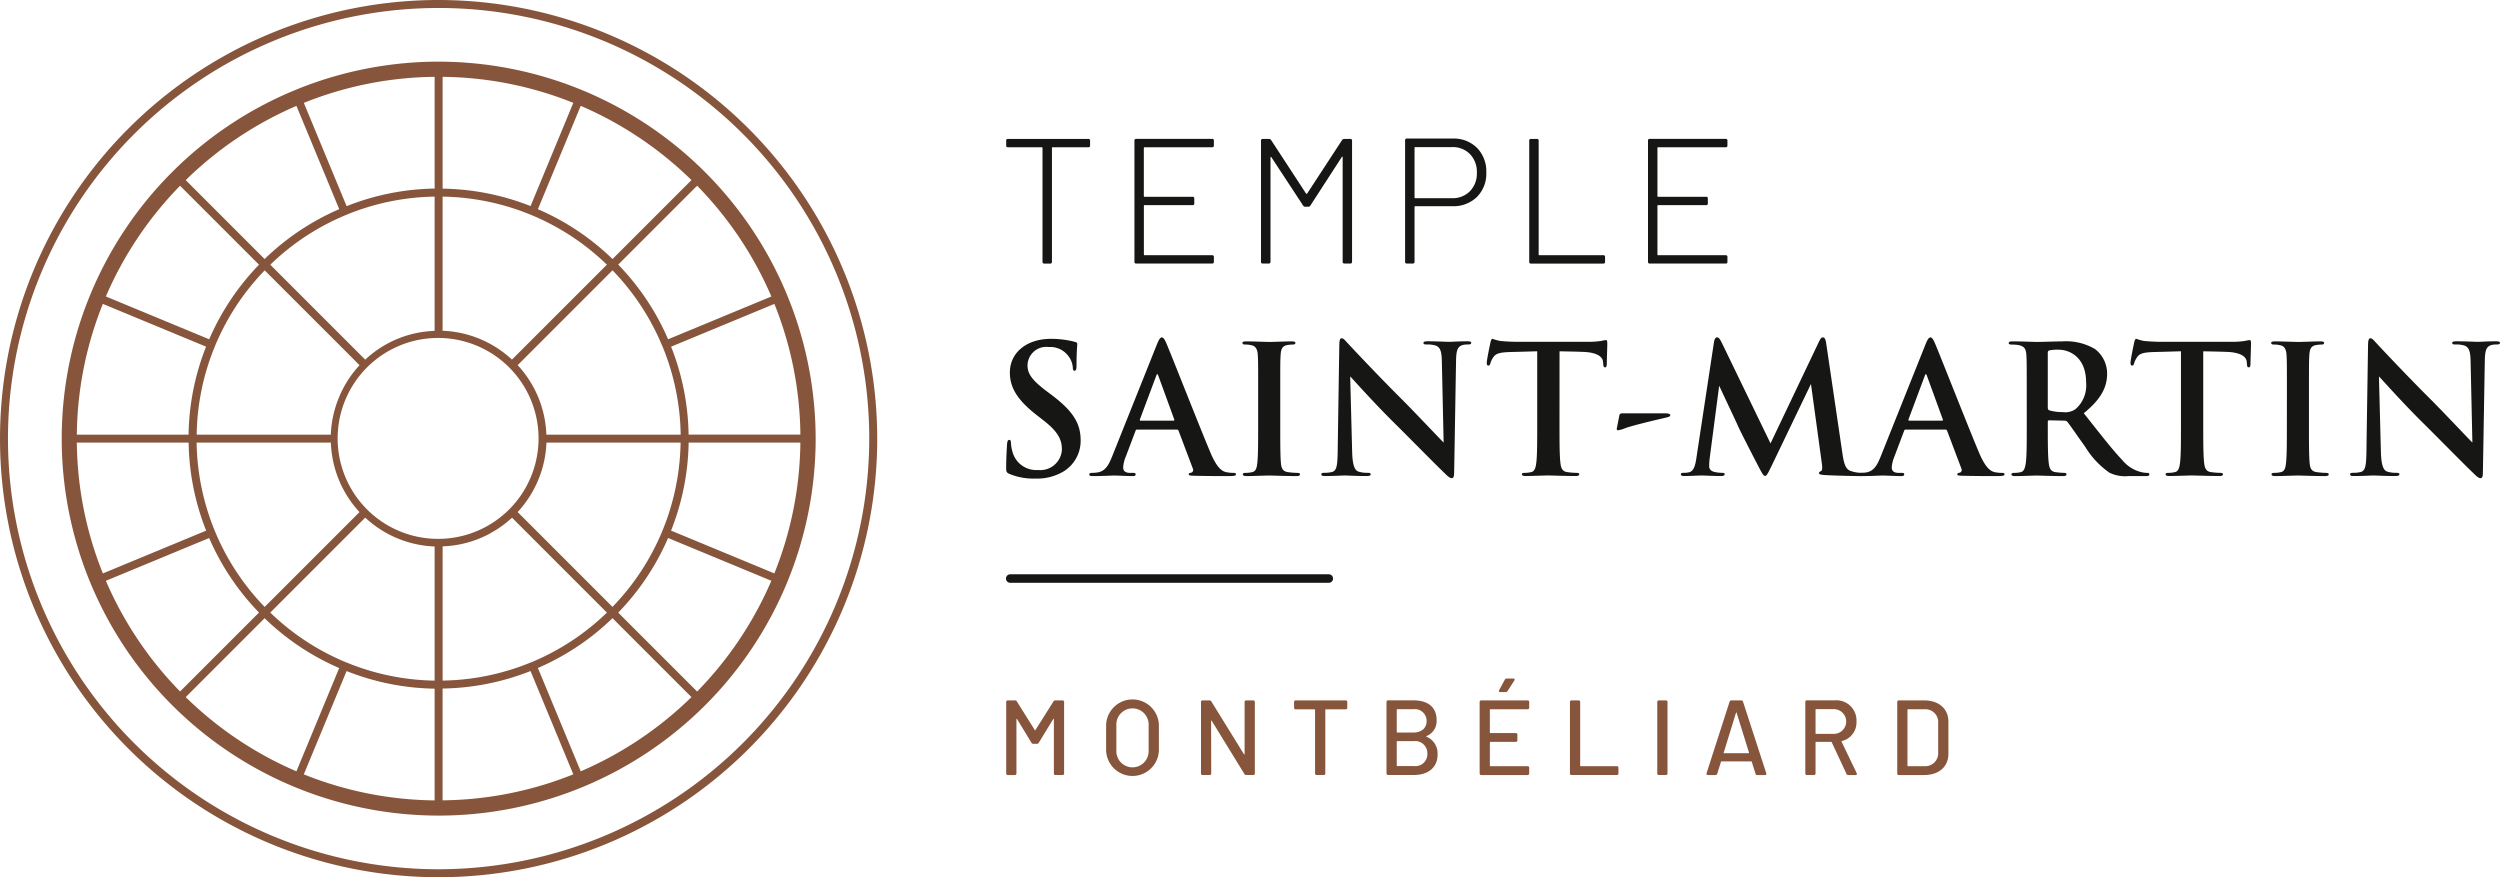 <svg xmlns="http://www.w3.org/2000/svg" width="287.59" height="100.912" viewBox="0 0 287.59 100.912"><g transform="translate(-452.483 14782)"><g transform="translate(158 -233)"><path d="M417.45,195.422v.552a.181.181,0,0,1-.205.205h-4.1a.073.073,0,0,0-.082.083v13.09a.182.182,0,0,1-.205.205h-.676a.182.182,0,0,1-.205-.205v-13.09a.074.074,0,0,0-.082-.083H408a.18.18,0,0,1-.2-.205v-.552a.181.181,0,0,1,.2-.205h9.241a.182.182,0,0,1,.205.205" transform="translate(2.432 -14728.237)" fill="#161615"/><path d="M427.951,196.179h-7.764a.074.074,0,0,0-.083.083v5.531c0,.055.029.08.083.08H425.7a.183.183,0,0,1,.208.205v.555a.182.182,0,0,1-.208.205h-5.508a.073.073,0,0,0-.083.082v5.591a.075.075,0,0,0,.083.084h7.764a.18.18,0,0,1,.205.2v.553a.182.182,0,0,1-.205.205h-8.728a.182.182,0,0,1-.205-.205v-13.93a.182.182,0,0,1,.205-.205h8.728a.182.182,0,0,1,.205.205v.552a.181.181,0,0,1-.205.205" transform="translate(5.961 -14728.237)" fill="#161615"/><path d="M439.665,195.217h.7a.182.182,0,0,1,.205.205v13.93a.181.181,0,0,1-.205.2h-.677a.18.18,0,0,1-.2-.2V197.327c0-.041-.014-.064-.041-.071s-.049.009-.062.05l-3.606,5.573a.3.3,0,0,1-.246.143h-.347a.3.3,0,0,1-.248-.143l-3.646-5.552c-.014-.041-.033-.055-.062-.041a.082.082,0,0,0-.041.082v11.984a.181.181,0,0,1-.205.2H430.3a.181.181,0,0,1-.205-.2v-13.93a.182.182,0,0,1,.205-.205h.717a.3.3,0,0,1,.247.143l4.016,6.146a.084.084,0,0,0,.059.02.091.091,0,0,0,.062-.02l4.015-6.146a.3.3,0,0,1,.246-.143" transform="translate(9.448 -14728.237)" fill="#161615"/><path d="M450.171,201.237a2.9,2.9,0,0,0,.79-2.119,2.938,2.938,0,0,0-.79-2.142,2.771,2.771,0,0,0-2.078-.807h-4.221a.071.071,0,0,0-.08.081v5.716a.071.071,0,0,0,.08.08h4.221a2.763,2.763,0,0,0,2.078-.81m.81-4.977a3.855,3.855,0,0,1,1.065,2.838,3.771,3.771,0,0,1-1.074,2.805,3.858,3.858,0,0,1-2.837,1.065h-4.263c-.054,0-.08.029-.08.084v6.308a.182.182,0,0,1-.205.205h-.676a.181.181,0,0,1-.205-.205V195.391a.181.181,0,0,1,.205-.205h5.265a3.775,3.775,0,0,1,2.805,1.074" transform="translate(13.414 -14728.247)" fill="#161615"/><path d="M453.567,209.352v-13.93a.182.182,0,0,1,.205-.205h.676a.182.182,0,0,1,.205.205v13.089a.075.075,0,0,0,.083.084h7.355a.18.18,0,0,1,.2.205v.552a.181.181,0,0,1-.2.205h-8.319a.182.182,0,0,1-.205-.205" transform="translate(16.832 -14728.237)" fill="#161615"/><path d="M472.893,196.179h-7.764a.074.074,0,0,0-.083.083v5.531c0,.055.029.08.083.08h5.508a.183.183,0,0,1,.208.205v.555a.182.182,0,0,1-.208.205h-5.508a.073.073,0,0,0-.083.082v5.591a.075.075,0,0,0,.083.084h7.764a.18.18,0,0,1,.205.2v.553a.182.182,0,0,1-.205.205h-8.728a.182.182,0,0,1-.205-.205v-13.93a.182.182,0,0,1,.205-.205h8.728a.182.182,0,0,1,.205.205v.552a.181.181,0,0,1-.205.205" transform="translate(20.102 -14728.237)" fill="#161615"/></g><g transform="translate(202.152 -233)"><path d="M374.6,228.255c-.329-.145-.388-.247-.388-.7,0-1.128.08-2.357.1-2.686.018-.308.08-.534.245-.534.184,0,.205.185.205.347a4.376,4.376,0,0,0,.185,1.049,2.824,2.824,0,0,0,2.932,2.069,2.489,2.489,0,0,0,2.746-2.336c0-1.006-.308-1.948-2.007-3.283l-.943-.738c-2.256-1.763-3.037-3.2-3.037-4.859,0-2.255,1.888-3.874,4.737-3.874a11.179,11.179,0,0,1,1.887.162c.35.062.617.124.84.185.187.041.288.1.288.246,0,.267-.083.862-.083,2.46,0,.452-.059.617-.223.617-.146,0-.205-.124-.205-.368a2.468,2.468,0,0,0-.534-1.353,2.592,2.592,0,0,0-2.236-1.006,2.156,2.156,0,0,0-2.439,2.11c0,.944.472,1.663,2.172,2.953l.574.431c2.481,1.865,3.363,3.28,3.363,5.228a4.125,4.125,0,0,1-1.927,3.567,5.911,5.911,0,0,1-3.26.841,7.131,7.131,0,0,1-2.993-.531" transform="translate(-8.136 -14722.732)" fill="#161615"/><path d="M391.166,222.161c.1,0,.121-.062.1-.121l-1.846-5.065c-.062-.184-.143-.246-.226,0l-1.887,5.044c-.021.08,0,.142.083.142Zm-4.185,1.027c-.1,0-.143.041-.184.164l-1.107,2.932a3.985,3.985,0,0,0-.308,1.25c0,.369.184.636.82.636h.306c.248,0,.308.041.308.164,0,.164-.121.205-.347.205-.656,0-1.539-.063-2.174-.063-.225,0-1.353.063-2.418.063-.267,0-.39-.041-.39-.205,0-.124.124-.164.288-.164.183,0,.429-.022.593-.041.943-.124,1.333-.822,1.743-1.846l5.147-12.877c.245-.6.39-.819.573-.819.164,0,.308.183.513.655.493,1.129,3.772,9.493,5.085,12.61.781,1.846,1.374,2.131,1.805,2.234a4.475,4.475,0,0,0,.862.084c.162,0,.266.041.266.164,0,.164-.185.205-.945.205-.736,0-2.377,0-4.018-.041-.369-.022-.472-.043-.472-.164,0-.1.082-.164.289-.187a.333.333,0,0,0,.183-.471l-1.641-4.346a.2.2,0,0,0-.205-.143Z" transform="translate(-5.847 -14722.771)" fill="#161615"/><path d="M396.695,218.877c0-3.117,0-3.692-.041-4.346-.041-.7-.247-1.045-.7-1.148a2.9,2.9,0,0,0-.737-.084c-.205,0-.329-.039-.329-.2,0-.125.164-.164.493-.164.778,0,2.069.062,2.665.062.511,0,1.722-.062,2.5-.062.267,0,.431.039.431.164,0,.164-.121.2-.326.2a3.621,3.621,0,0,0-.617.062c-.553.1-.718.451-.757,1.17-.041.655-.041,1.229-.041,4.346v3.609c0,1.988,0,3.607.08,4.491.062.552.205.922.82,1a8.434,8.434,0,0,0,1.045.083c.226,0,.329.062.329.164,0,.143-.164.205-.389.205-1.354,0-2.645-.062-3.2-.062-.472,0-1.763.062-2.582.062-.267,0-.41-.062-.41-.205,0-.1.082-.164.327-.164a3.267,3.267,0,0,0,.738-.083c.41-.082.534-.429.6-1.024.1-.862.1-2.482.1-4.47Z" transform="translate(-1.63 -14722.663)" fill="#161615"/><path d="M403.863,213.361c0-.41.062-.7.267-.7.226,0,.409.267.76.636.245.267,3.363,3.607,6.356,6.58,1.394,1.4,4.263,4.451,4.613,4.777l-.205-9.308c-.021-1.252-.208-1.641-.7-1.846a3.324,3.324,0,0,0-1.086-.124c-.247,0-.329-.062-.329-.183,0-.164.226-.185.534-.185,1.065,0,2.051.062,2.479.062.226,0,1-.062,2.01-.062.267,0,.471.021.471.185,0,.121-.124.183-.368.183a2.224,2.224,0,0,0-.615.062c-.573.164-.738.6-.76,1.743-.08,4.325-.142,8.612-.223,12.937,0,.452-.083.636-.267.636-.226,0-.471-.227-.7-.451-1.29-1.23-3.915-3.918-6.049-6.028-2.234-2.215-4.572-4.839-4.942-5.23l.226,8.674c.041,1.6.308,2.131.717,2.276a3.291,3.291,0,0,0,1.067.143c.226,0,.348.041.348.164,0,.164-.184.205-.472.205-1.332,0-2.153-.062-2.541-.062-.185,0-1.148.062-2.215.062-.267,0-.45-.021-.45-.205,0-.124.121-.164.326-.164a3.676,3.676,0,0,0,.924-.1c.534-.164.614-.76.636-2.543.062-4.348.142-9.41.183-12.139" transform="translate(0.542 -14722.747)" fill="#161615"/><path d="M424.634,222.553c0,1.886,0,3.506.1,4.39.062.573.185,1.024.8,1.1a8.145,8.145,0,0,0,1.045.084c.226,0,.329.062.329.164,0,.142-.164.2-.391.2-1.353,0-2.644-.062-3.22-.062-.472,0-1.763.062-2.582.062-.267,0-.41-.062-.41-.2,0-.1.081-.164.326-.164a3.194,3.194,0,0,0,.739-.084c.41-.08.534-.531.6-1.127.1-.861.1-2.481.1-4.367v-8.407c-.78.021-2.051.062-3.055.084-1.189.039-1.681.142-1.989.593a2.437,2.437,0,0,0-.348.719c-.042.164-.1.245-.226.245-.142,0-.185-.1-.185-.329,0-.326.39-2.193.431-2.357.062-.267.124-.388.247-.388a4.72,4.72,0,0,0,.882.245c.593.062,1.374.1,2.05.1H428a9.842,9.842,0,0,0,1.415-.1,4.832,4.832,0,0,1,.555-.1c.143,0,.162.124.162.431,0,.429-.059,1.846-.059,2.377-.021.205-.062.329-.185.329-.164,0-.205-.1-.226-.409,0-.063-.02-.164-.02-.227-.041-.532-.6-1.107-2.419-1.148-.534-.021-1.375-.041-2.585-.062Z" transform="translate(5.096 -14722.732)" fill="#161615"/><path d="M433.14,219.231c.511,0,.657.083.657.205,0,.164-.146.206-.76.35-1.6.369-3.363.8-4.367,1.127a3.205,3.205,0,0,1-.9.267c-.146,0-.146-.143-.1-.329l.264-1.353c.062-.246.146-.267.472-.267Z" transform="translate(8.675 -14720.682)" fill="#161615"/><path d="M451.83,225.894c.185,1.294.39,1.886,1,2.072a4.125,4.125,0,0,0,1.273.205c.183,0,.329.018.329.143,0,.164-.248.226-.534.226-.511,0-3.343-.062-4.163-.125-.471-.039-.594-.1-.594-.226,0-.1.083-.162.226-.223.124-.041.185-.308.1-.881l-1.252-9.146-4.532,9.431c-.472.965-.575,1.148-.757,1.148s-.39-.409-.719-1.024c-.49-.943-2.11-4.082-2.358-4.655-.183-.429-1.476-3.156-2.193-4.695l-1.086,8.3a8.18,8.18,0,0,0-.062.962c0,.39.267.574.614.657a4.007,4.007,0,0,0,.862.1c.164,0,.308.041.308.143,0,.185-.184.226-.493.226-.86,0-1.784-.062-2.153-.062-.388,0-1.371.062-2.029.062-.205,0-.369-.041-.369-.226,0-.1.124-.143.329-.143a2.615,2.615,0,0,0,.614-.062c.574-.124.739-.922.841-1.62l2.029-13.367c.062-.351.185-.534.35-.534s.287.1.553.635l5.6,11.564,5.575-11.708c.164-.326.266-.49.452-.49s.306.205.369.635Z" transform="translate(10.441 -14722.771)" fill="#161615"/><path d="M458.419,222.161c.1,0,.121-.062.1-.121l-1.846-5.065c-.062-.184-.143-.246-.226,0l-1.886,5.044c-.021.08,0,.142.083.142Zm-4.184,1.027c-.1,0-.143.041-.183.164l-1.108,2.932a3.986,3.986,0,0,0-.308,1.25c0,.369.184.636.82.636h.306c.248,0,.308.041.308.164,0,.164-.121.205-.347.205-.656,0-1.539-.063-2.174-.063-.225,0-1.353.063-2.418.063-.267,0-.39-.041-.39-.205,0-.124.124-.164.288-.164.183,0,.429-.022.593-.041.943-.124,1.333-.822,1.743-1.846l5.147-12.877c.245-.6.39-.819.573-.819.164,0,.308.183.513.655.493,1.129,3.772,9.493,5.085,12.61.781,1.846,1.374,2.131,1.8,2.234a4.485,4.485,0,0,0,.862.084c.162,0,.266.041.266.164,0,.164-.185.205-.945.205-.736,0-2.377,0-4.018-.041-.369-.022-.472-.043-.472-.164,0-.1.082-.164.289-.187a.333.333,0,0,0,.183-.471l-1.641-4.346a.2.2,0,0,0-.205-.143Z" transform="translate(15.314 -14722.771)" fill="#161615"/><path d="M466.432,220.5c0,.226.039.308.183.369a5.465,5.465,0,0,0,1.561.2,2.045,2.045,0,0,0,1.454-.347,3.619,3.619,0,0,0,1.211-3.078c0-2.909-1.927-3.751-3.137-3.751a4.5,4.5,0,0,0-1.089.081c-.143.041-.183.124-.183.288Zm-2.42-1.62c0-3.117,0-3.692-.041-4.346-.041-.7-.205-1.027-.881-1.17a4.366,4.366,0,0,0-.8-.062c-.226,0-.35-.039-.35-.183s.145-.185.452-.185c1.086,0,2.377.062,2.808.062.7,0,2.256-.062,2.891-.062a6.566,6.566,0,0,1,3.773.881,3.559,3.559,0,0,1,1.395,2.809c0,1.517-.617,2.892-2.686,4.574,1.823,2.3,3.239,4.141,4.449,5.412A4.064,4.064,0,0,0,477.3,228a3.251,3.251,0,0,0,.573.062c.164,0,.246.062.246.164,0,.164-.143.205-.388.205h-2.01a4.163,4.163,0,0,1-2.194-.39,9.86,9.86,0,0,1-2.809-3.013c-.82-1.128-1.763-2.521-2.03-2.829a.428.428,0,0,0-.369-.145l-1.721-.041c-.1,0-.164.041-.164.164v.288c0,1.9,0,3.525.1,4.387.063.6.184,1.045.8,1.127a9.147,9.147,0,0,0,1.006.083c.162,0,.245.062.245.164,0,.143-.142.205-.409.205-1.191,0-2.708-.062-3.016-.062-.39,0-1.681.062-2.5.062-.267,0-.41-.062-.41-.205,0-.1.082-.164.327-.164a3.267,3.267,0,0,0,.738-.083c.41-.082.513-.531.6-1.127.1-.862.1-2.482.1-4.367Z" transform="translate(19.467 -14722.663)" fill="#161615"/><path d="M480.963,222.553c0,1.886,0,3.506.1,4.39.062.573.185,1.024.8,1.1a8.145,8.145,0,0,0,1.045.084c.226,0,.329.062.329.164,0,.142-.164.2-.39.2-1.353,0-2.644-.062-3.22-.062-.472,0-1.763.062-2.582.062-.267,0-.41-.062-.41-.2,0-.1.082-.164.326-.164a3.193,3.193,0,0,0,.739-.084c.41-.08.534-.531.6-1.127.1-.861.1-2.481.1-4.367v-8.407c-.78.021-2.051.062-3.055.084-1.188.039-1.681.142-1.989.593a2.437,2.437,0,0,0-.348.719c-.042.164-.1.245-.226.245-.142,0-.185-.1-.185-.329,0-.326.391-2.193.431-2.357.062-.267.124-.388.247-.388a4.716,4.716,0,0,0,.882.245c.593.062,1.374.1,2.049.1h8.119a9.845,9.845,0,0,0,1.415-.1,4.831,4.831,0,0,1,.555-.1c.143,0,.162.124.162.431,0,.429-.059,1.846-.059,2.377-.021.205-.062.329-.185.329-.164,0-.205-.1-.226-.409,0-.063-.02-.164-.02-.227-.041-.532-.6-1.107-2.419-1.148-.534-.021-1.375-.041-2.585-.062Z" transform="translate(22.82 -14722.732)" fill="#161615"/><path d="M486.714,218.877c0-3.117,0-3.692-.041-4.346-.042-.7-.247-1.045-.7-1.148a2.9,2.9,0,0,0-.738-.084c-.205,0-.329-.039-.329-.2,0-.125.164-.164.493-.164.778,0,2.069.062,2.665.062.511,0,1.722-.062,2.5-.062.264,0,.429.039.429.164,0,.164-.121.2-.326.2a3.62,3.62,0,0,0-.617.062c-.553.1-.718.451-.757,1.17-.043.655-.043,1.229-.043,4.346v3.609c0,1.988,0,3.607.083,4.491.062.552.205.922.82,1a8.434,8.434,0,0,0,1.045.083c.226,0,.329.062.329.164,0,.143-.164.205-.388.205-1.355,0-2.646-.062-3.2-.062-.475,0-1.766.062-2.585.062-.267,0-.41-.062-.41-.205,0-.1.082-.164.327-.164a3.267,3.267,0,0,0,.738-.083c.41-.082.534-.429.6-1.024.1-.862.1-2.482.1-4.47Z" transform="translate(26.694 -14722.663)" fill="#161615"/><path d="M493.882,213.361c0-.41.062-.7.267-.7.226,0,.409.267.76.636.244.267,3.363,3.607,6.356,6.58,1.394,1.4,4.263,4.451,4.613,4.777l-.205-9.308c-.021-1.252-.208-1.641-.7-1.846a3.324,3.324,0,0,0-1.086-.124c-.247,0-.329-.062-.329-.183,0-.164.226-.185.534-.185,1.065,0,2.051.062,2.479.062.226,0,1-.062,2.01-.062.267,0,.471.021.471.185,0,.121-.124.183-.368.183a2.224,2.224,0,0,0-.615.062c-.573.164-.738.6-.76,1.743-.08,4.325-.142,8.612-.223,12.937,0,.452-.083.636-.267.636-.226,0-.471-.227-.7-.451-1.29-1.23-3.915-3.918-6.049-6.028-2.233-2.215-4.572-4.839-4.942-5.23l.226,8.674c.041,1.6.308,2.131.716,2.276a3.292,3.292,0,0,0,1.068.143c.226,0,.348.041.348.164,0,.164-.184.205-.472.205-1.332,0-2.153-.062-2.541-.062-.185,0-1.148.062-2.215.062-.267,0-.45-.021-.45-.205,0-.124.121-.164.326-.164a3.675,3.675,0,0,0,.924-.1c.534-.164.614-.76.636-2.543.062-4.348.142-9.41.183-12.139" transform="translate(28.866 -14722.747)" fill="#161615"/></g><path d="M462.4,234.294H425.8a.49.49,0,1,1,0-.979h36.6a.49.49,0,1,1,0,.979" transform="translate(142.919 -14949.25)" fill="#161615"/><g transform="translate(170.209 -232.44)"><path d="M398.513,252.324v-8.218a.175.175,0,0,1,.184-.184h.823a.234.234,0,0,1,.221.125l2.06,3.285c.024.05.047.05.074,0l2.073-3.285a.231.231,0,0,1,.22-.125h.822a.175.175,0,0,1,.184.184v8.218a.175.175,0,0,1-.184.184h-.81a.174.174,0,0,1-.184-.184V246.1c0-.062-.047-.074-.074-.026l-1.666,2.723a.235.235,0,0,1-.222.122h-.393a.23.23,0,0,1-.22-.122l-1.656-2.723c-.024-.047-.074-.035-.074.026v6.229a.173.173,0,0,1-.183.184H398.7a.174.174,0,0,1-.184-.184" transform="translate(-0.49 -14712.912)" fill="#87553b"/><path d="M412.149,249.748v-2.982a1.858,1.858,0,1,0-3.715,0v2.982a1.858,1.858,0,1,0,3.715,0m-4.893-.05v-2.92a3.037,3.037,0,0,1,6.071,0v2.92a3.037,3.037,0,0,1-6.071,0" transform="translate(2.261 -14712.936)" fill="#87553b"/><path d="M415.56,252.324v-8.218a.174.174,0,0,1,.183-.184h.786a.236.236,0,0,1,.221.125l3.753,6.071c.025.047.071.036.071-.026v-5.986a.175.175,0,0,1,.184-.184h.81a.175.175,0,0,1,.185.184v8.218a.174.174,0,0,1-.185.184h-.8a.23.23,0,0,1-.218-.122l-3.752-6.109c-.025-.047-.076-.035-.076.026l.014,6.021a.176.176,0,0,1-.187.184h-.809a.174.174,0,0,1-.183-.184" transform="translate(4.873 -14712.912)" fill="#87553b"/><path d="M429.823,244.106v.663a.174.174,0,0,1-.184.184h-2.281a.06.06,0,0,0-.062.063v7.308a.174.174,0,0,1-.184.184h-.81a.175.175,0,0,1-.184-.184v-7.308a.058.058,0,0,0-.059-.063h-2.171a.173.173,0,0,1-.184-.184v-.663a.173.173,0,0,1,.184-.184h5.75a.174.174,0,0,1,.184.184" transform="translate(7.436 -14712.912)" fill="#87553b"/><path d="M436.491,250.043a1.4,1.4,0,0,0-1.558-1.436h-1.9a.058.058,0,0,0-.063.063v2.746a.059.059,0,0,0,.063.062h1.938a1.377,1.377,0,0,0,1.52-1.436M432.971,245v2.562a.057.057,0,0,0,.063.061h1.839c.943,0,1.532-.514,1.532-1.324a1.351,1.351,0,0,0-1.532-1.361h-1.839a.058.058,0,0,0-.063.062m3.41,3.1a2.07,2.07,0,0,1,1.287,2.048c0,1.546-1.153,2.354-2.7,2.354h-2.993a.174.174,0,0,1-.184-.184v-8.218a.175.175,0,0,1,.184-.184h2.895c1.668,0,2.686.761,2.686,2.284a1.848,1.848,0,0,1-1.166,1.826c-.047.026-.047.05-.012.074" transform="translate(9.981 -14712.912)" fill="#87553b"/><path d="M443.937,242.231l-.785,1.216a.234.234,0,0,1-.22.121h-.627c-.134,0-.181-.1-.122-.222l.651-1.2a.224.224,0,0,1,.221-.134h.761c.146,0,.2.1.121.221m1.522,3.312h-4.28a.059.059,0,0,0-.063.062v2.611a.062.062,0,0,0,.063.063H444.1a.174.174,0,0,1,.184.184v.648a.174.174,0,0,1-.184.184h-2.918a.059.059,0,0,0-.063.062v2.674a.06.06,0,0,0,.063.062h4.28a.171.171,0,0,1,.181.184v.648a.173.173,0,0,1-.181.185h-5.336a.175.175,0,0,1-.184-.185v-8.217a.174.174,0,0,1,.184-.184h5.336a.172.172,0,0,1,.181.184v.651a.172.172,0,0,1-.181.184" transform="translate(12.544 -14713.514)" fill="#87553b"/><path d="M447.843,252.324v-8.218a.175.175,0,0,1,.184-.184h.808a.176.176,0,0,1,.185.184v7.323a.06.06,0,0,0,.062.063h4.157a.173.173,0,0,1,.184.184v.648a.175.175,0,0,1-.184.184h-5.213a.174.174,0,0,1-.184-.184" transform="translate(15.031 -14712.912)" fill="#87553b"/><path d="M455.484,252.324v-8.218a.175.175,0,0,1,.184-.184h.809a.176.176,0,0,1,.185.184v8.218a.175.175,0,0,1-.185.184h-.809a.174.174,0,0,1-.184-.184" transform="translate(17.435 -14712.912)" fill="#87553b"/><path d="M461.825,250h2.809c.035,0,.059-.024.047-.072l-1.421-4.575c-.012-.062-.062-.062-.074,0l-1.412,4.575c-.012.049.014.072.05.072m3.606,2.355L465,250.986c-.012-.024-.024-.047-.059-.047h-3.422a.067.067,0,0,0-.062.047l-.429,1.374a.2.2,0,0,1-.209.149h-.87c-.137,0-.184-.075-.149-.209l2.649-8.228a.2.2,0,0,1,.21-.149h1.128a.2.2,0,0,1,.208.149l2.673,8.228c.038.122-.012.209-.146.209h-.883a.194.194,0,0,1-.208-.149" transform="translate(18.79 -14712.912)" fill="#87553b"/><path d="M469.616,244.992v2.723a.058.058,0,0,0,.062.063h2.038a1.423,1.423,0,1,0,0-2.846h-2.038a.058.058,0,0,0-.062.06m3.556,7.384-1.692-3.63a.094.094,0,0,0-.074-.05h-1.729a.057.057,0,0,0-.062.062v3.568a.173.173,0,0,1-.184.184h-.809a.174.174,0,0,1-.184-.184V244.1a.174.174,0,0,1,.184-.184h3.238a2.317,2.317,0,0,1,2.464,2.441,2.2,2.2,0,0,1-1.679,2.244.051.051,0,0,0-.037.074l1.741,3.619c.062.133,0,.22-.134.22h-.833a.217.217,0,0,1-.21-.134" transform="translate(21.512 -14712.915)" fill="#87553b"/><path d="M477.722,251.492h1.9a1.492,1.492,0,0,0,1.57-1.609v-3.335a1.477,1.477,0,0,0-1.57-1.605h-1.9a.059.059,0,0,0-.062.062v6.425a.06.06,0,0,0,.062.063m-1.24.832v-8.218a.175.175,0,0,1,.184-.184h2.908c1.7,0,2.795.957,2.795,2.456v3.677c0,1.5-1.091,2.453-2.795,2.453h-2.908a.174.174,0,0,1-.184-.184" transform="translate(24.042 -14712.912)" fill="#87553b"/></g><g transform="translate(50.893 -129)"><path d="M451.683,203.948a49.538,49.538,0,1,1,49.537-49.539,49.593,49.593,0,0,1-49.537,49.539m0-99.995a50.456,50.456,0,1,0,50.456,50.456,50.513,50.513,0,0,0-50.456-50.456" transform="translate(0.364 -14756.953)" fill="#87553b"/><path d="M479.723,181.805l-9.076-9.075a28.62,28.62,0,0,0,5.736-8.585l11.88,4.921a41.756,41.756,0,0,1-8.54,12.739m-68.014-12.736,11.88-4.921a28.632,28.632,0,0,0,5.736,8.573l-9.08,9.08a41.779,41.779,0,0,1-8.536-12.732m8.535-45.443,9.08,9.08a28.617,28.617,0,0,0-5.729,8.579l-11.888-4.925a41.771,41.771,0,0,1,8.537-12.735m68.022,12.738-11.881,4.922a28.624,28.624,0,0,0-5.737-8.59l9.076-9.075a41.78,41.78,0,0,1,8.541,12.743m-9.522,15.89a28.555,28.555,0,0,0-2.014-10.116l11.882-4.922a41.381,41.381,0,0,1,2.992,15.038Zm.008.918H491.6a41.387,41.387,0,0,1-2.995,15.045l-11.88-4.922a28.584,28.584,0,0,0,2.023-10.123m-8.759,18.9-10.91-10.91a12.489,12.489,0,0,0,3.313-7.993h15.43a27.759,27.759,0,0,1-7.833,18.9m-8.581,7.029a28.607,28.607,0,0,0,8.581-5.729l9.08,9.08a41.738,41.738,0,0,1-12.736,8.537Zm-10.965,2.366a28.555,28.555,0,0,0,10.116-2.014l4.922,11.882a41.383,41.383,0,0,1-15.038,2.992ZM439.4,179.453a28.589,28.589,0,0,0,10.127,2.025V194.33a41.407,41.407,0,0,1-15.049-2.995Zm-9.431-6.078a28.665,28.665,0,0,0,8.579,5.732l-4.921,11.88a41.766,41.766,0,0,1-12.734-8.537Zm-7.822-20.2h15.444a12.368,12.368,0,0,0,3.294,7.989l-10.911,10.91a27.776,27.776,0,0,1-7.827-18.9m-.919,0a28.568,28.568,0,0,0,2.017,10.125l-11.882,4.922a41.4,41.4,0,0,1-2.995-15.047Zm-.007-.918H408.368a41.39,41.39,0,0,1,2.992-15.041l11.875,4.919a28.549,28.549,0,0,0-2.014,10.121m17.33-25.938a28.639,28.639,0,0,0-8.583,5.736l-9.075-9.076a41.776,41.776,0,0,1,12.738-8.54Zm10.976-2.368a28.538,28.538,0,0,0-10.124,2.023l-4.922-11.882a41.392,41.392,0,0,1,15.046-2.995Zm11.036,2.013a28.589,28.589,0,0,0-10.118-2.006v-12.86a41.368,41.368,0,0,1,15.036,2.992Zm9.43,6.091a28.615,28.615,0,0,0-8.585-5.732l4.925-11.888a41.764,41.764,0,0,1,12.74,8.54Zm-.649.651-10.921,10.919a12.388,12.388,0,0,0-7.979-3.318v-15.43a27.768,27.768,0,0,1,18.9,7.829m-30.019-5.716a27.676,27.676,0,0,1,10.2-2.113v15.444a12.272,12.272,0,0,0-7.983,3.308l-10.919-10.919a27.7,27.7,0,0,1,8.7-5.72m18.788,33.859a11.556,11.556,0,1,1,2.49-3.732,11.442,11.442,0,0,1-2.49,3.732m-18.789,17.594a27.743,27.743,0,0,1-8.7-5.717L441.545,161.8a12.371,12.371,0,0,0,7.981,3.321v15.43a27.682,27.682,0,0,1-10.2-2.113m21.316,0a27.67,27.67,0,0,1-10.194,2.11V165.106a12.348,12.348,0,0,0,4.288-.925c.364-.151.717-.319,1.061-.5.113-.06.22-.129.33-.192.227-.129.454-.258.672-.4.126-.083.247-.174.371-.262.192-.135.384-.272.568-.419.126-.1.247-.208.369-.314s.222-.18.329-.279l10.91,10.912a27.734,27.734,0,0,1-8.7,5.716m15.078-36.378a27.7,27.7,0,0,1,2.107,10.19H462.38a12.375,12.375,0,0,0-3.3-7.992l10.91-10.91a27.737,27.737,0,0,1,5.723,8.708Zm-51.46-.007a27.765,27.765,0,0,1,5.716-8.7l10.912,10.91a12.335,12.335,0,0,0-2.366,3.7l.423.176-.423-.176a12.339,12.339,0,0,0-.941,4.29h-15.43a27.678,27.678,0,0,1,2.11-10.2m25.729-32.71a43.365,43.365,0,1,0,43.365,43.365,43.413,43.413,0,0,0-43.365-43.365" transform="translate(2.061 -14755.256)" fill="#87553b"/></g></g></svg>